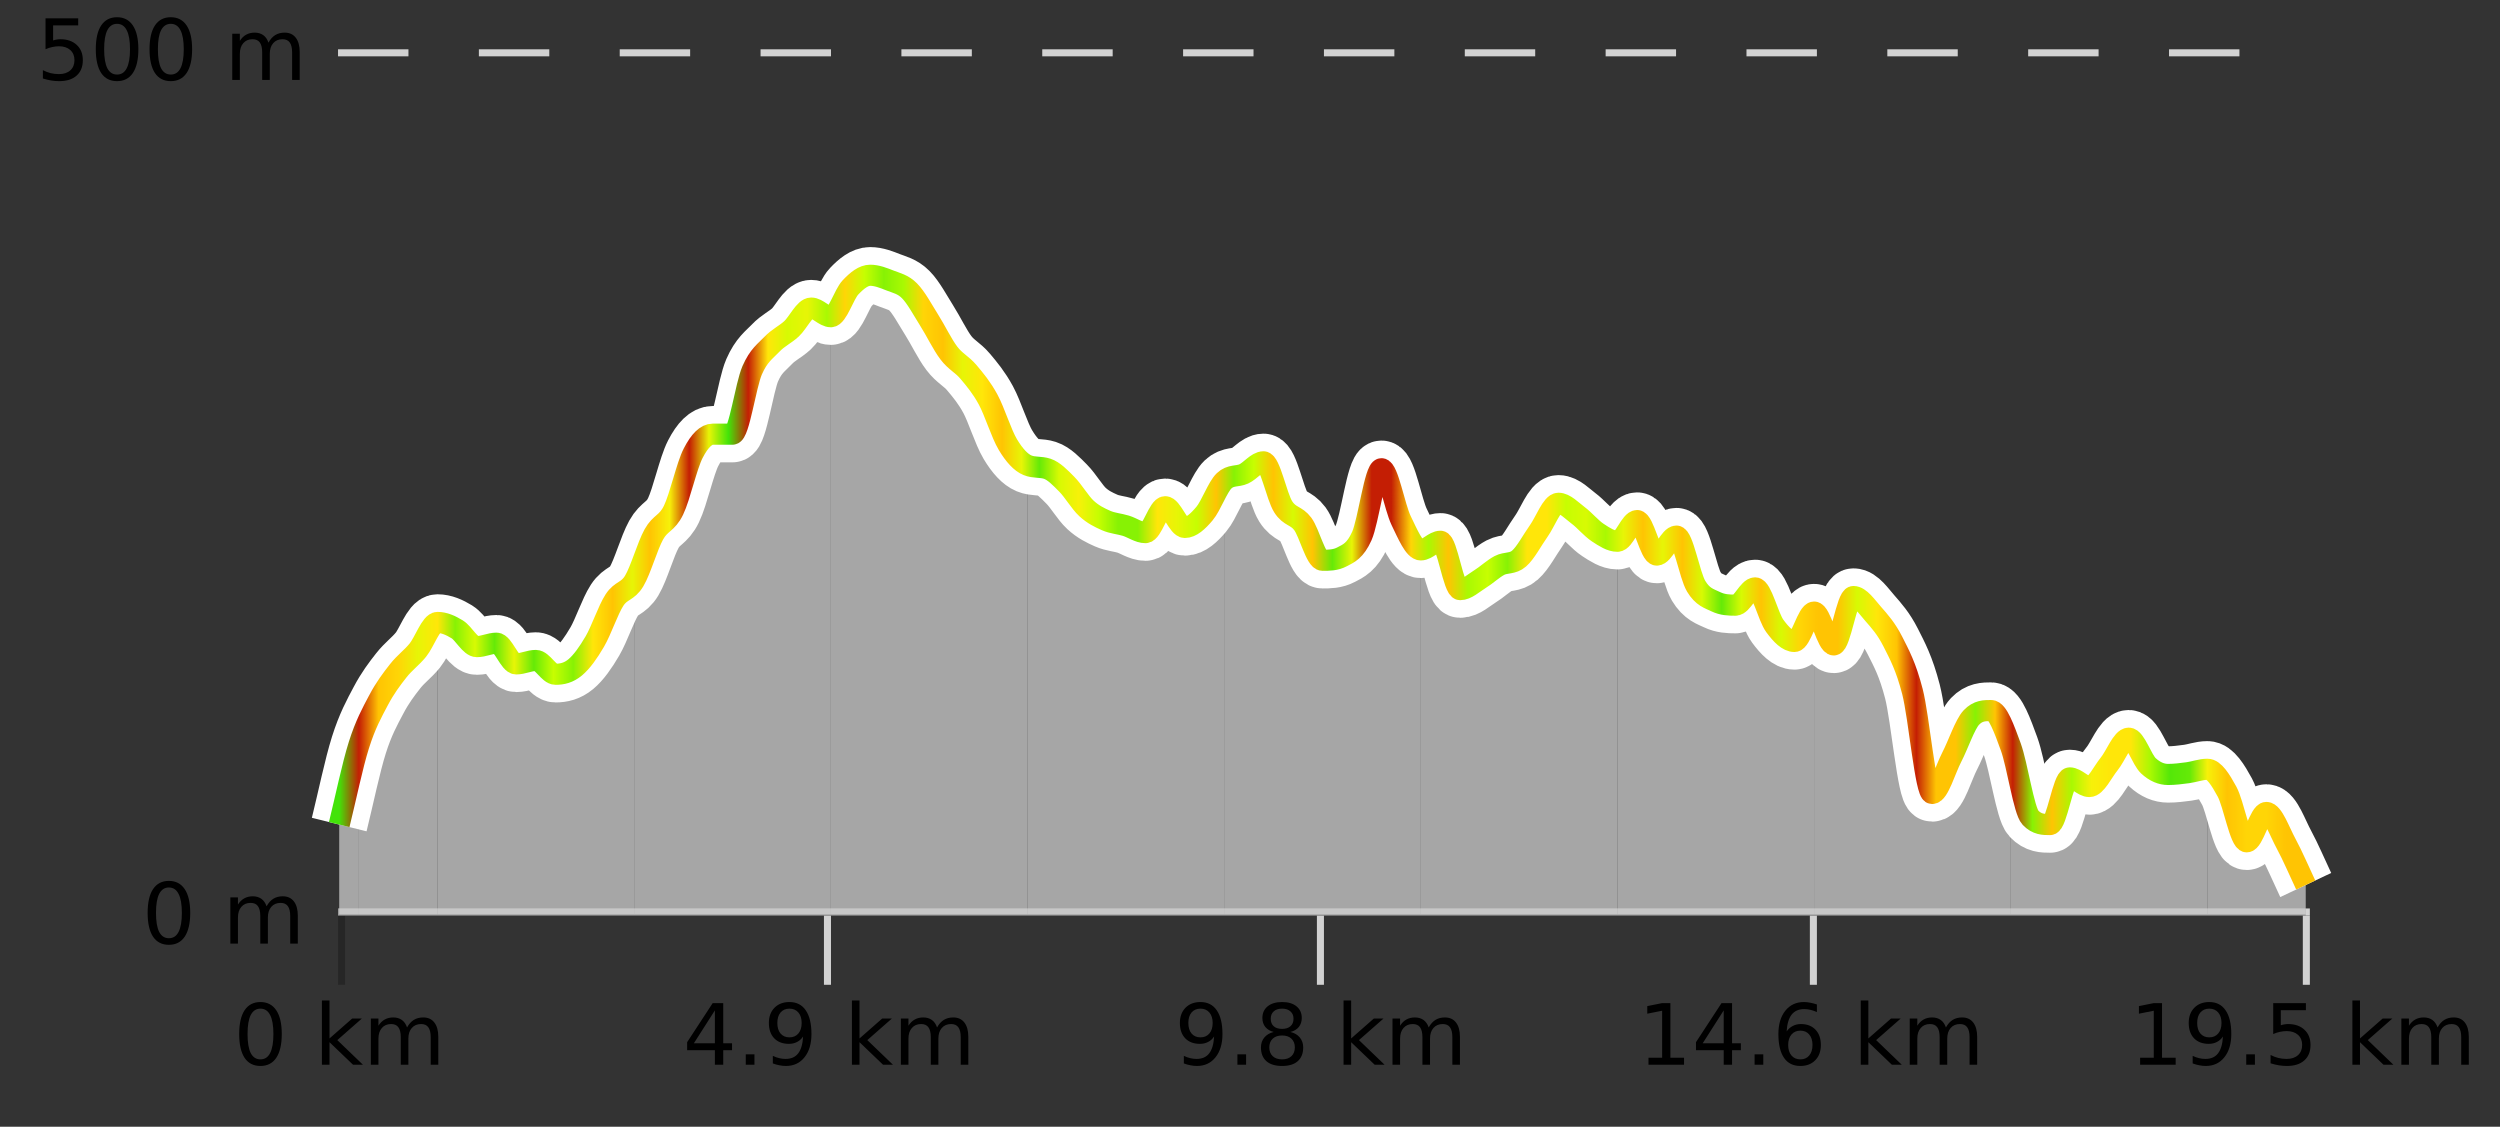 <?xml version="1.0" encoding="UTF-8"?>
<svg xmlns="http://www.w3.org/2000/svg" xmlns:xlink="http://www.w3.org/1999/xlink" width="355pt" height="160pt" viewBox="0 0 355 160" version="1.1">
<rect x="0" y="0" width="355" height="160" fill="#333333" stroke="none"/>
<defs>
<clipPath id="clip1">
  <path d="M 313 109 L 327.414 109 L 327.414 129.84 L 313 129.84 Z M 313 109 "/>
</clipPath>
<clipPath id="clip2">
  <path d="M 285 104 L 314 104 L 314 129.84 L 285 129.84 Z M 285 104 "/>
</clipPath>
<clipPath id="clip3">
  <path d="M 257 84 L 286 84 L 286 129.84 L 257 129.84 Z M 257 84 "/>
</clipPath>
<clipPath id="clip4">
  <path d="M 229 73 L 258 73 L 258 129.84 L 229 129.84 Z M 229 73 "/>
</clipPath>
<clipPath id="clip5">
  <path d="M 201 71 L 230 71 L 230 129.84 L 201 129.84 Z M 201 71 "/>
</clipPath>
<clipPath id="clip6">
  <path d="M 173 65 L 202 65 L 202 129.84 L 173 129.84 Z M 173 65 "/>
</clipPath>
<clipPath id="clip7">
  <path d="M 145 66 L 174 66 L 174 129.84 L 145 129.84 Z M 145 66 "/>
</clipPath>
<clipPath id="clip8">
  <path d="M 117 39 L 146 39 L 146 129.84 L 117 129.84 Z M 117 39 "/>
</clipPath>
<clipPath id="clip9">
  <path d="M 90 43 L 118 43 L 118 129.84 L 90 129.84 Z M 90 43 "/>
</clipPath>
<clipPath id="clip10">
  <path d="M 62 82 L 91 82 L 91 129.84 L 62 129.84 Z M 62 82 "/>
</clipPath>
<clipPath id="clip11">
  <path d="M 50 88 L 63 88 L 63 129.84 L 50 129.84 Z M 50 88 "/>
</clipPath>
<clipPath id="clip12">
  <path d="M 48.168 105 L 51 105 L 51 129.84 L 48.168 129.84 Z M 48.168 105 "/>
</clipPath>
<clipPath id="clip13">
  <path d="M 44.168 3.199 L 331.414 3.199 L 331.414 133.84 L 44.168 133.84 Z M 44.168 3.199 "/>
</clipPath>
<clipPath id="clip14">
  <path d="M 46.668 5.699 L 328.914 5.699 L 328.914 131.34 L 46.668 131.34 Z M 46.668 5.699 "/>
</clipPath>
<linearGradient id="linear0" gradientUnits="userSpaceOnUse" x1="48.168" y1="0" x2="327.414" y2="0" >
<stop offset="0" style="stop-color:rgb(26.275%,89.02%,3.529%);stop-opacity:1;"/>
<stop offset="0.01" style="stop-color:rgb(76.863%,11.765%,1.569%);stop-opacity:1;"/>
<stop offset="0.02" style="stop-color:rgb(100%,76.863%,1.176%);stop-opacity:1;"/>
<stop offset="0.03" style="stop-color:rgb(100%,83.529%,2.353%);stop-opacity:1;"/>
<stop offset="0.04" style="stop-color:rgb(90.588%,96.078%,2.353%);stop-opacity:1;"/>
<stop offset="0.05" style="stop-color:rgb(100%,90.196%,3.529%);stop-opacity:1;"/>
<stop offset="0.059" style="stop-color:rgb(52.941%,94.902%,1.569%);stop-opacity:1;"/>
<stop offset="0.069" style="stop-color:rgb(84.314%,98.039%,1.176%);stop-opacity:1;"/>
<stop offset="0.079" style="stop-color:rgb(39.608%,91.765%,2.745%);stop-opacity:1;"/>
<stop offset="0.089" style="stop-color:rgb(90.588%,96.078%,2.353%);stop-opacity:1;"/>
<stop offset="0.099" style="stop-color:rgb(39.608%,91.765%,2.745%);stop-opacity:1;"/>
<stop offset="0.109" style="stop-color:rgb(78.039%,99.608%,0.392%);stop-opacity:1;"/>
<stop offset="0.119" style="stop-color:rgb(52.941%,94.902%,1.569%);stop-opacity:1;"/>
<stop offset="0.129" style="stop-color:rgb(100%,90.196%,3.529%);stop-opacity:1;"/>
<stop offset="0.139" style="stop-color:rgb(100%,76.863%,1.176%);stop-opacity:1;"/>
<stop offset="0.149" style="stop-color:rgb(90.588%,96.078%,2.353%);stop-opacity:1;"/>
<stop offset="0.158" style="stop-color:rgb(100%,76.863%,1.176%);stop-opacity:1;"/>
<stop offset="0.168" style="stop-color:rgb(96.863%,94.51%,3.529%);stop-opacity:1;"/>
<stop offset="0.178" style="stop-color:rgb(76.863%,11.765%,1.569%);stop-opacity:1;"/>
<stop offset="0.188" style="stop-color:rgb(90.588%,96.078%,2.353%);stop-opacity:1;"/>
<stop offset="0.198" style="stop-color:rgb(26.275%,89.02%,3.529%);stop-opacity:1;"/>
<stop offset="0.208" style="stop-color:rgb(76.863%,11.765%,1.569%);stop-opacity:1;"/>
<stop offset="0.218" style="stop-color:rgb(100%,90.196%,3.529%);stop-opacity:1;"/>
<stop offset="0.228" style="stop-color:rgb(84.314%,98.039%,1.176%);stop-opacity:1;"/>
<stop offset="0.238" style="stop-color:rgb(90.588%,96.078%,2.353%);stop-opacity:1;"/>
<stop offset="0.248" style="stop-color:rgb(66.275%,97.647%,0.784%);stop-opacity:1;"/>
<stop offset="0.257" style="stop-color:rgb(100%,83.529%,2.353%);stop-opacity:1;"/>
<stop offset="0.267" style="stop-color:rgb(78.039%,99.608%,0.392%);stop-opacity:1;"/>
<stop offset="0.277" style="stop-color:rgb(52.941%,94.902%,1.569%);stop-opacity:1;"/>
<stop offset="0.287" style="stop-color:rgb(66.275%,97.647%,0.784%);stop-opacity:1;"/>
<stop offset="0.297" style="stop-color:rgb(100%,83.529%,2.353%);stop-opacity:1;"/>
<stop offset="0.307" style="stop-color:rgb(100%,76.863%,1.176%);stop-opacity:1;"/>
<stop offset="0.317" style="stop-color:rgb(90.588%,96.078%,2.353%);stop-opacity:1;"/>
<stop offset="0.327" style="stop-color:rgb(100%,90.196%,3.529%);stop-opacity:1;"/>
<stop offset="0.337" style="stop-color:rgb(100%,76.863%,1.176%);stop-opacity:1;"/>
<stop offset="0.347" style="stop-color:rgb(90.588%,96.078%,2.353%);stop-opacity:1;"/>
<stop offset="0.356" style="stop-color:rgb(39.608%,91.765%,2.745%);stop-opacity:1;"/>
<stop offset="0.366" style="stop-color:rgb(84.314%,98.039%,1.176%);stop-opacity:1;"/>
<stop offset="0.376" style="stop-color:rgb(96.863%,94.51%,3.529%);stop-opacity:1;"/>
<stop offset="0.386" style="stop-color:rgb(78.039%,99.608%,0.392%);stop-opacity:1;"/>
<stop offset="0.396" style="stop-color:rgb(52.941%,94.902%,1.569%);stop-opacity:1;"/>
<stop offset="0.406" style="stop-color:rgb(52.941%,94.902%,1.569%);stop-opacity:1;"/>
<stop offset="0.416" style="stop-color:rgb(100%,90.196%,3.529%);stop-opacity:1;"/>
<stop offset="0.426" style="stop-color:rgb(90.588%,96.078%,2.353%);stop-opacity:1;"/>
<stop offset="0.436" style="stop-color:rgb(78.039%,99.608%,0.392%);stop-opacity:1;"/>
<stop offset="0.446" style="stop-color:rgb(100%,76.863%,1.176%);stop-opacity:1;"/>
<stop offset="0.455" style="stop-color:rgb(52.941%,94.902%,1.569%);stop-opacity:1;"/>
<stop offset="0.465" style="stop-color:rgb(78.039%,99.608%,0.392%);stop-opacity:1;"/>
<stop offset="0.475" style="stop-color:rgb(100%,76.863%,1.176%);stop-opacity:1;"/>
<stop offset="0.485" style="stop-color:rgb(84.314%,98.039%,1.176%);stop-opacity:1;"/>
<stop offset="0.495" style="stop-color:rgb(100%,76.863%,1.176%);stop-opacity:1;"/>
<stop offset="0.505" style="stop-color:rgb(39.608%,91.765%,2.745%);stop-opacity:1;"/>
<stop offset="0.515" style="stop-color:rgb(90.588%,96.078%,2.353%);stop-opacity:1;"/>
<stop offset="0.525" style="stop-color:rgb(76.863%,11.765%,1.569%);stop-opacity:1;"/>
<stop offset="0.535" style="stop-color:rgb(76.863%,11.765%,1.569%);stop-opacity:1;"/>
<stop offset="0.545" style="stop-color:rgb(100%,83.529%,2.353%);stop-opacity:1;"/>
<stop offset="0.554" style="stop-color:rgb(66.275%,97.647%,0.784%);stop-opacity:1;"/>
<stop offset="0.564" style="stop-color:rgb(100%,76.863%,1.176%);stop-opacity:1;"/>
<stop offset="0.574" style="stop-color:rgb(66.275%,97.647%,0.784%);stop-opacity:1;"/>
<stop offset="0.584" style="stop-color:rgb(78.039%,99.608%,0.392%);stop-opacity:1;"/>
<stop offset="0.594" style="stop-color:rgb(52.941%,94.902%,1.569%);stop-opacity:1;"/>
<stop offset="0.604" style="stop-color:rgb(100%,90.196%,3.529%);stop-opacity:1;"/>
<stop offset="0.614" style="stop-color:rgb(100%,90.196%,3.529%);stop-opacity:1;"/>
<stop offset="0.624" style="stop-color:rgb(78.039%,99.608%,0.392%);stop-opacity:1;"/>
<stop offset="0.634" style="stop-color:rgb(84.314%,98.039%,1.176%);stop-opacity:1;"/>
<stop offset="0.644" style="stop-color:rgb(66.275%,97.647%,0.784%);stop-opacity:1;"/>
<stop offset="0.653" style="stop-color:rgb(90.588%,96.078%,2.353%);stop-opacity:1;"/>
<stop offset="0.663" style="stop-color:rgb(100%,76.863%,1.176%);stop-opacity:1;"/>
<stop offset="0.673" style="stop-color:rgb(90.588%,96.078%,2.353%);stop-opacity:1;"/>
<stop offset="0.683" style="stop-color:rgb(100%,76.863%,1.176%);stop-opacity:1;"/>
<stop offset="0.693" style="stop-color:rgb(84.314%,98.039%,1.176%);stop-opacity:1;"/>
<stop offset="0.703" style="stop-color:rgb(39.608%,91.765%,2.745%);stop-opacity:1;"/>
<stop offset="0.713" style="stop-color:rgb(84.314%,98.039%,1.176%);stop-opacity:1;"/>
<stop offset="0.723" style="stop-color:rgb(100%,76.863%,1.176%);stop-opacity:1;"/>
<stop offset="0.733" style="stop-color:rgb(84.314%,98.039%,1.176%);stop-opacity:1;"/>
<stop offset="0.743" style="stop-color:rgb(100%,83.529%,2.353%);stop-opacity:1;"/>
<stop offset="0.752" style="stop-color:rgb(100%,76.863%,1.176%);stop-opacity:1;"/>
<stop offset="0.762" style="stop-color:rgb(100%,76.863%,1.176%);stop-opacity:1;"/>
<stop offset="0.772" style="stop-color:rgb(84.314%,98.039%,1.176%);stop-opacity:1;"/>
<stop offset="0.782" style="stop-color:rgb(100%,90.196%,3.529%);stop-opacity:1;"/>
<stop offset="0.792" style="stop-color:rgb(100%,76.863%,1.176%);stop-opacity:1;"/>
<stop offset="0.802" style="stop-color:rgb(76.863%,11.765%,1.569%);stop-opacity:1;"/>
<stop offset="0.812" style="stop-color:rgb(100%,76.863%,1.176%);stop-opacity:1;"/>
<stop offset="0.822" style="stop-color:rgb(100%,76.863%,1.176%);stop-opacity:1;"/>
<stop offset="0.832" style="stop-color:rgb(52.941%,94.902%,1.569%);stop-opacity:1;"/>
<stop offset="0.842" style="stop-color:rgb(100%,76.863%,1.176%);stop-opacity:1;"/>
<stop offset="0.851" style="stop-color:rgb(76.863%,11.765%,1.569%);stop-opacity:1;"/>
<stop offset="0.861" style="stop-color:rgb(52.941%,94.902%,1.569%);stop-opacity:1;"/>
<stop offset="0.871" style="stop-color:rgb(100%,76.863%,1.176%);stop-opacity:1;"/>
<stop offset="0.881" style="stop-color:rgb(66.275%,97.647%,0.784%);stop-opacity:1;"/>
<stop offset="0.891" style="stop-color:rgb(96.863%,94.51%,3.529%);stop-opacity:1;"/>
<stop offset="0.901" style="stop-color:rgb(100%,90.196%,3.529%);stop-opacity:1;"/>
<stop offset="0.911" style="stop-color:rgb(100%,90.196%,3.529%);stop-opacity:1;"/>
<stop offset="0.921" style="stop-color:rgb(66.275%,97.647%,0.784%);stop-opacity:1;"/>
<stop offset="0.931" style="stop-color:rgb(32.941%,90.588%,3.137%);stop-opacity:1;"/>
<stop offset="0.941" style="stop-color:rgb(39.608%,91.765%,2.745%);stop-opacity:1;"/>
<stop offset="0.95" style="stop-color:rgb(96.863%,94.51%,3.529%);stop-opacity:1;"/>
<stop offset="0.96" style="stop-color:rgb(100%,76.863%,1.176%);stop-opacity:1;"/>
<stop offset="0.97" style="stop-color:rgb(100%,83.529%,2.353%);stop-opacity:1;"/>
<stop offset="0.98" style="stop-color:rgb(100%,83.529%,2.353%);stop-opacity:1;"/>
<stop offset="0.99" style="stop-color:rgb(100%,76.863%,1.176%);stop-opacity:1;"/>
<stop offset="1" style="stop-color:rgb(100%,76.863%,1.176%);stop-opacity:1;"/>
</linearGradient>
</defs>
<g id="surface1">
<path style="fill:none;stroke-width:1;stroke-linecap:butt;stroke-linejoin:miter;stroke:rgb(0%,0%,0%);stroke-opacity:0.247;stroke-miterlimit:10;" d="M 48.5 130 L 48.5 139.84 "/>
<path style="fill:none;stroke-width:1;stroke-linecap:butt;stroke-linejoin:miter;stroke:rgb(82.353%,82.353%,82.353%);stroke-opacity:1;stroke-miterlimit:10;" d="M 117.5 130 L 117.5 139.84 "/>
<path style="fill:none;stroke-width:1;stroke-linecap:butt;stroke-linejoin:miter;stroke:rgb(82.353%,82.353%,82.353%);stroke-opacity:1;stroke-miterlimit:10;" d="M 187.5 130 L 187.5 139.84 "/>
<path style="fill:none;stroke-width:1;stroke-linecap:butt;stroke-linejoin:miter;stroke:rgb(82.353%,82.353%,82.353%);stroke-opacity:1;stroke-miterlimit:10;" d="M 257.5 130 L 257.5 139.84 "/>
<path style="fill:none;stroke-width:1;stroke-linecap:butt;stroke-linejoin:miter;stroke:rgb(82.353%,82.353%,82.353%);stroke-opacity:1;stroke-miterlimit:10;" d="M 327.5 130 L 327.5 139.84 "/>
<path style="fill:none;stroke-width:1;stroke-linecap:butt;stroke-linejoin:miter;stroke:rgb(82.353%,82.353%,82.353%);stroke-opacity:1;stroke-miterlimit:10;" d="M 48 129.5 L 328 129.5 "/>
<path style=" stroke:none;fill-rule:nonzero;fill:rgb(0%,0%,0%);fill-opacity:1;" d="M 36.98 143.227 C 36.375 143.227 35.918 143.531 35.605 144.133 C 35.301 144.727 35.152 145.629 35.152 146.836 C 35.152 148.035 35.301 148.938 35.605 149.539 C 35.918 150.133 36.375 150.43 36.98 150.43 C 37.594 150.43 38.051 150.133 38.355 149.539 C 38.668 148.938 38.824 148.035 38.824 146.836 C 38.824 145.629 38.668 144.727 38.355 144.133 C 38.051 143.531 37.594 143.227 36.98 143.227 Z M 36.98 142.289 C 37.957 142.289 38.707 142.68 39.23 143.461 C 39.75 144.234 40.012 145.359 40.012 146.836 C 40.012 148.305 39.75 149.43 39.23 150.211 C 38.707 150.984 37.957 151.367 36.98 151.367 C 36 151.367 35.25 150.984 34.73 150.211 C 34.219 149.43 33.965 148.305 33.965 146.836 C 33.965 145.359 34.219 144.234 34.73 143.461 C 35.25 142.68 36 142.289 36.98 142.289 Z M 45.711 142.07 L 46.789 142.07 L 46.789 147.461 L 50.008 144.633 L 51.383 144.633 L 47.898 147.695 L 51.539 151.195 L 50.133 151.195 L 46.789 147.992 L 46.789 151.195 L 45.711 151.195 Z M 57.801 145.898 C 58.07 145.41 58.395 145.051 58.77 144.82 C 59.145 144.594 59.586 144.477 60.098 144.477 C 60.785 144.477 61.309 144.719 61.676 145.195 C 62.051 145.676 62.238 146.352 62.238 147.227 L 62.238 151.195 L 61.16 151.195 L 61.16 147.273 C 61.16 146.641 61.043 146.172 60.816 145.867 C 60.598 145.566 60.258 145.414 59.801 145.414 C 59.238 145.414 58.793 145.602 58.473 145.977 C 58.148 146.344 57.988 146.848 57.988 147.492 L 57.988 151.195 L 56.91 151.195 L 56.91 147.273 C 56.91 146.641 56.793 146.172 56.566 145.867 C 56.348 145.566 56.004 145.414 55.535 145.414 C 54.98 145.414 54.543 145.602 54.223 145.977 C 53.898 146.344 53.738 146.848 53.738 147.492 L 53.738 151.195 L 52.66 151.195 L 52.66 144.633 L 53.738 144.633 L 53.738 145.648 C 53.988 145.254 54.285 144.961 54.629 144.773 C 54.973 144.578 55.379 144.477 55.848 144.477 C 56.324 144.477 56.73 144.598 57.066 144.836 C 57.398 145.078 57.645 145.43 57.801 145.898 Z M 33.168 140.055 "/>
<path style=" stroke:none;fill-rule:nonzero;fill:rgb(0%,0%,0%);fill-opacity:1;" d="M 101.512 143.477 L 98.527 148.148 L 101.512 148.148 Z M 101.199 142.445 L 102.699 142.445 L 102.699 148.148 L 103.949 148.148 L 103.949 149.133 L 102.699 149.133 L 102.699 151.195 L 101.512 151.195 L 101.512 149.133 L 97.574 149.133 L 97.574 147.992 Z M 105.898 149.711 L 107.133 149.711 L 107.133 151.195 L 105.898 151.195 Z M 109.742 151.008 L 109.742 149.93 C 110.043 150.078 110.344 150.188 110.648 150.258 C 110.949 150.332 111.25 150.367 111.555 150.367 C 112.336 150.367 112.93 150.109 113.336 149.586 C 113.75 149.055 113.984 148.254 114.039 147.18 C 113.82 147.523 113.531 147.785 113.18 147.961 C 112.836 148.141 112.449 148.227 112.023 148.227 C 111.148 148.227 110.453 147.969 109.945 147.445 C 109.434 146.914 109.18 146.188 109.18 145.258 C 109.18 144.363 109.445 143.645 109.977 143.102 C 110.508 142.562 111.215 142.289 112.102 142.289 C 113.109 142.289 113.883 142.68 114.414 143.461 C 114.953 144.234 115.227 145.359 115.227 146.836 C 115.227 148.211 114.898 149.312 114.242 150.133 C 113.586 150.957 112.703 151.367 111.602 151.367 C 111.297 151.367 110.996 151.336 110.695 151.273 C 110.391 151.219 110.074 151.133 109.742 151.008 Z M 112.102 147.305 C 112.633 147.305 113.055 147.125 113.367 146.758 C 113.68 146.395 113.836 145.895 113.836 145.258 C 113.836 144.633 113.68 144.141 113.367 143.773 C 113.055 143.41 112.633 143.227 112.102 143.227 C 111.57 143.227 111.148 143.41 110.836 143.773 C 110.531 144.141 110.383 144.633 110.383 145.258 C 110.383 145.895 110.531 146.395 110.836 146.758 C 111.148 147.125 111.57 147.305 112.102 147.305 Z M 120.973 142.07 L 122.051 142.07 L 122.051 147.461 L 125.27 144.633 L 126.645 144.633 L 123.16 147.695 L 126.801 151.195 L 125.395 151.195 L 122.051 147.992 L 122.051 151.195 L 120.973 151.195 Z M 133.062 145.898 C 133.332 145.41 133.656 145.051 134.031 144.82 C 134.406 144.594 134.848 144.477 135.359 144.477 C 136.047 144.477 136.57 144.719 136.938 145.195 C 137.312 145.676 137.5 146.352 137.5 147.227 L 137.5 151.195 L 136.422 151.195 L 136.422 147.273 C 136.422 146.641 136.305 146.172 136.078 145.867 C 135.859 145.566 135.52 145.414 135.062 145.414 C 134.5 145.414 134.055 145.602 133.734 145.977 C 133.41 146.344 133.25 146.848 133.25 147.492 L 133.25 151.195 L 132.172 151.195 L 132.172 147.273 C 132.172 146.641 132.055 146.172 131.828 145.867 C 131.609 145.566 131.266 145.414 130.797 145.414 C 130.242 145.414 129.805 145.602 129.484 145.977 C 129.16 146.344 129 146.848 129 147.492 L 129 151.195 L 127.922 151.195 L 127.922 144.633 L 129 144.633 L 129 145.648 C 129.25 145.254 129.547 144.961 129.891 144.773 C 130.234 144.578 130.641 144.477 131.109 144.477 C 131.586 144.477 131.992 144.598 132.328 144.836 C 132.66 145.078 132.906 145.43 133.062 145.898 Z M 96.98 140.055 "/>
<path style=" stroke:none;fill-rule:nonzero;fill:rgb(0%,0%,0%);fill-opacity:1;" d="M 168.105 151.008 L 168.105 149.93 C 168.406 150.078 168.707 150.188 169.012 150.258 C 169.312 150.332 169.613 150.367 169.918 150.367 C 170.699 150.367 171.293 150.109 171.699 149.586 C 172.113 149.055 172.348 148.254 172.402 147.18 C 172.184 147.523 171.895 147.785 171.543 147.961 C 171.199 148.141 170.812 148.227 170.387 148.227 C 169.512 148.227 168.816 147.969 168.309 147.445 C 167.797 146.914 167.543 146.188 167.543 145.258 C 167.543 144.363 167.809 143.645 168.34 143.102 C 168.871 142.562 169.578 142.289 170.465 142.289 C 171.473 142.289 172.246 142.68 172.777 143.461 C 173.316 144.234 173.59 145.359 173.59 146.836 C 173.59 148.211 173.262 149.312 172.605 150.133 C 171.949 150.957 171.066 151.367 169.965 151.367 C 169.66 151.367 169.359 151.336 169.059 151.273 C 168.754 151.219 168.438 151.133 168.105 151.008 Z M 170.465 147.305 C 170.996 147.305 171.418 147.125 171.73 146.758 C 172.043 146.395 172.199 145.895 172.199 145.258 C 172.199 144.633 172.043 144.141 171.73 143.773 C 171.418 143.41 170.996 143.227 170.465 143.227 C 169.934 143.227 169.512 143.41 169.199 143.773 C 168.895 144.141 168.746 144.633 168.746 145.258 C 168.746 145.895 168.895 146.395 169.199 146.758 C 169.512 147.125 169.934 147.305 170.465 147.305 Z M 175.711 149.711 L 176.945 149.711 L 176.945 151.195 L 175.711 151.195 Z M 182.055 147.039 C 181.492 147.039 181.047 147.191 180.727 147.492 C 180.402 147.797 180.242 148.207 180.242 148.727 C 180.242 149.258 180.402 149.676 180.727 149.977 C 181.047 150.281 181.492 150.43 182.055 150.43 C 182.617 150.43 183.059 150.281 183.383 149.977 C 183.703 149.676 183.867 149.258 183.867 148.727 C 183.867 148.207 183.703 147.797 183.383 147.492 C 183.07 147.191 182.625 147.039 182.055 147.039 Z M 180.867 146.539 C 180.367 146.414 179.969 146.18 179.68 145.836 C 179.398 145.484 179.258 145.055 179.258 144.555 C 179.258 143.859 179.508 143.305 180.008 142.898 C 180.508 142.492 181.188 142.289 182.055 142.289 C 182.93 142.289 183.609 142.492 184.102 142.898 C 184.602 143.305 184.852 143.859 184.852 144.555 C 184.852 145.055 184.711 145.484 184.43 145.836 C 184.148 146.18 183.75 146.414 183.242 146.539 C 183.812 146.676 184.258 146.938 184.57 147.32 C 184.891 147.707 185.055 148.176 185.055 148.727 C 185.055 149.582 184.793 150.238 184.273 150.695 C 183.762 151.145 183.023 151.367 182.055 151.367 C 181.094 151.367 180.355 151.145 179.836 150.695 C 179.312 150.238 179.055 149.582 179.055 148.727 C 179.055 148.176 179.215 147.707 179.539 147.32 C 179.859 146.938 180.305 146.676 180.867 146.539 Z M 180.445 144.664 C 180.445 145.125 180.586 145.477 180.867 145.727 C 181.148 145.977 181.543 146.102 182.055 146.102 C 182.562 146.102 182.961 145.977 183.242 145.727 C 183.531 145.477 183.68 145.125 183.68 144.664 C 183.68 144.219 183.531 143.867 183.242 143.617 C 182.961 143.359 182.562 143.227 182.055 143.227 C 181.543 143.227 181.148 143.359 180.867 143.617 C 180.586 143.867 180.445 144.219 180.445 144.664 Z M 190.785 142.07 L 191.863 142.07 L 191.863 147.461 L 195.082 144.633 L 196.457 144.633 L 192.973 147.695 L 196.613 151.195 L 195.207 151.195 L 191.863 147.992 L 191.863 151.195 L 190.785 151.195 Z M 202.875 145.898 C 203.145 145.41 203.469 145.051 203.844 144.82 C 204.219 144.594 204.66 144.477 205.172 144.477 C 205.859 144.477 206.383 144.719 206.75 145.195 C 207.125 145.676 207.312 146.352 207.312 147.227 L 207.312 151.195 L 206.234 151.195 L 206.234 147.273 C 206.234 146.641 206.117 146.172 205.891 145.867 C 205.672 145.566 205.332 145.414 204.875 145.414 C 204.312 145.414 203.867 145.602 203.547 145.977 C 203.223 146.344 203.062 146.848 203.062 147.492 L 203.062 151.195 L 201.984 151.195 L 201.984 147.273 C 201.984 146.641 201.867 146.172 201.641 145.867 C 201.422 145.566 201.078 145.414 200.609 145.414 C 200.055 145.414 199.617 145.602 199.297 145.977 C 198.973 146.344 198.812 146.848 198.812 147.492 L 198.812 151.195 L 197.734 151.195 L 197.734 144.633 L 198.812 144.633 L 198.812 145.648 C 199.062 145.254 199.359 144.961 199.703 144.773 C 200.047 144.578 200.453 144.477 200.922 144.477 C 201.398 144.477 201.805 144.598 202.141 144.836 C 202.473 145.078 202.719 145.43 202.875 145.898 Z M 166.793 140.055 "/>
<path style=" stroke:none;fill-rule:nonzero;fill:rgb(0%,0%,0%);fill-opacity:1;" d="M 234.086 150.195 L 236.023 150.195 L 236.023 143.523 L 233.914 143.945 L 233.914 142.867 L 236.008 142.445 L 237.195 142.445 L 237.195 150.195 L 239.133 150.195 L 239.133 151.195 L 234.086 151.195 Z M 244.766 143.477 L 241.781 148.148 L 244.766 148.148 Z M 244.453 142.445 L 245.953 142.445 L 245.953 148.148 L 247.203 148.148 L 247.203 149.133 L 245.953 149.133 L 245.953 151.195 L 244.766 151.195 L 244.766 149.133 L 240.828 149.133 L 240.828 147.992 Z M 249.152 149.711 L 250.387 149.711 L 250.387 151.195 L 249.152 151.195 Z M 255.656 146.352 C 255.125 146.352 254.703 146.535 254.391 146.898 C 254.078 147.266 253.922 147.758 253.922 148.383 C 253.922 149.02 254.078 149.52 254.391 149.883 C 254.703 150.25 255.125 150.43 255.656 150.43 C 256.188 150.43 256.602 150.25 256.906 149.883 C 257.219 149.52 257.375 149.02 257.375 148.383 C 257.375 147.758 257.219 147.266 256.906 146.898 C 256.602 146.535 256.188 146.352 255.656 146.352 Z M 258 142.633 L 258 143.711 C 257.695 143.578 257.395 143.473 257.094 143.398 C 256.789 143.328 256.492 143.289 256.203 143.289 C 255.422 143.289 254.82 143.555 254.406 144.086 C 254 144.609 253.766 145.398 253.703 146.461 C 253.93 146.129 254.219 145.875 254.562 145.695 C 254.914 145.508 255.301 145.414 255.719 145.414 C 256.594 145.414 257.285 145.68 257.797 146.211 C 258.305 146.742 258.562 147.469 258.562 148.383 C 258.562 149.289 258.297 150.016 257.766 150.555 C 257.234 151.098 256.531 151.367 255.656 151.367 C 254.633 151.367 253.859 150.984 253.328 150.211 C 252.797 149.43 252.531 148.305 252.531 146.836 C 252.531 145.453 252.859 144.348 253.516 143.523 C 254.172 142.703 255.051 142.289 256.156 142.289 C 256.445 142.289 256.742 142.32 257.047 142.383 C 257.348 142.438 257.664 142.52 258 142.633 Z M 264.227 142.07 L 265.305 142.07 L 265.305 147.461 L 268.523 144.633 L 269.898 144.633 L 266.414 147.695 L 270.055 151.195 L 268.648 151.195 L 265.305 147.992 L 265.305 151.195 L 264.227 151.195 Z M 276.32 145.898 C 276.59 145.41 276.914 145.051 277.289 144.82 C 277.664 144.594 278.105 144.477 278.617 144.477 C 279.305 144.477 279.828 144.719 280.195 145.195 C 280.57 145.676 280.758 146.352 280.758 147.227 L 280.758 151.195 L 279.68 151.195 L 279.68 147.273 C 279.68 146.641 279.562 146.172 279.336 145.867 C 279.117 145.566 278.777 145.414 278.32 145.414 C 277.758 145.414 277.312 145.602 276.992 145.977 C 276.668 146.344 276.508 146.848 276.508 147.492 L 276.508 151.195 L 275.43 151.195 L 275.43 147.273 C 275.43 146.641 275.312 146.172 275.086 145.867 C 274.867 145.566 274.523 145.414 274.055 145.414 C 273.5 145.414 273.062 145.602 272.742 145.977 C 272.418 146.344 272.258 146.848 272.258 147.492 L 272.258 151.195 L 271.18 151.195 L 271.18 144.633 L 272.258 144.633 L 272.258 145.648 C 272.508 145.254 272.805 144.961 273.148 144.773 C 273.492 144.578 273.898 144.477 274.367 144.477 C 274.844 144.477 275.25 144.598 275.586 144.836 C 275.918 145.078 276.164 145.43 276.32 145.898 Z M 232.602 140.055 "/>
<path style=" stroke:none;fill-rule:nonzero;fill:rgb(0%,0%,0%);fill-opacity:1;" d="M 303.898 150.195 L 305.836 150.195 L 305.836 143.523 L 303.727 143.945 L 303.727 142.867 L 305.82 142.445 L 307.008 142.445 L 307.008 150.195 L 308.945 150.195 L 308.945 151.195 L 303.898 151.195 Z M 311.359 151.008 L 311.359 149.93 C 311.66 150.078 311.961 150.188 312.266 150.258 C 312.566 150.332 312.867 150.367 313.172 150.367 C 313.953 150.367 314.547 150.109 314.953 149.586 C 315.367 149.055 315.602 148.254 315.656 147.18 C 315.438 147.523 315.148 147.785 314.797 147.961 C 314.453 148.141 314.066 148.227 313.641 148.227 C 312.766 148.227 312.07 147.969 311.562 147.445 C 311.051 146.914 310.797 146.188 310.797 145.258 C 310.797 144.363 311.062 143.645 311.594 143.102 C 312.125 142.562 312.832 142.289 313.719 142.289 C 314.727 142.289 315.5 142.68 316.031 143.461 C 316.57 144.234 316.844 145.359 316.844 146.836 C 316.844 148.211 316.516 149.312 315.859 150.133 C 315.203 150.957 314.32 151.367 313.219 151.367 C 312.914 151.367 312.613 151.336 312.312 151.273 C 312.008 151.219 311.691 151.133 311.359 151.008 Z M 313.719 147.305 C 314.25 147.305 314.672 147.125 314.984 146.758 C 315.297 146.395 315.453 145.895 315.453 145.258 C 315.453 144.633 315.297 144.141 314.984 143.773 C 314.672 143.41 314.25 143.227 313.719 143.227 C 313.188 143.227 312.766 143.41 312.453 143.773 C 312.148 144.141 312 144.633 312 145.258 C 312 145.895 312.148 146.395 312.453 146.758 C 312.766 147.125 313.188 147.305 313.719 147.305 Z M 318.965 149.711 L 320.199 149.711 L 320.199 151.195 L 318.965 151.195 Z M 322.797 142.445 L 327.438 142.445 L 327.438 143.445 L 323.875 143.445 L 323.875 145.586 C 324.051 145.523 324.223 145.484 324.391 145.461 C 324.566 145.43 324.738 145.414 324.906 145.414 C 325.883 145.414 326.66 145.688 327.234 146.227 C 327.805 146.758 328.094 147.477 328.094 148.383 C 328.094 149.332 327.797 150.066 327.203 150.586 C 326.617 151.109 325.797 151.367 324.734 151.367 C 324.359 151.367 323.977 151.336 323.594 151.273 C 323.219 151.211 322.828 151.117 322.422 150.992 L 322.422 149.805 C 322.773 149.992 323.141 150.133 323.516 150.227 C 323.891 150.32 324.285 150.367 324.703 150.367 C 325.379 150.367 325.914 150.191 326.312 149.836 C 326.707 149.484 326.906 149 326.906 148.383 C 326.906 147.781 326.707 147.301 326.312 146.945 C 325.914 146.594 325.379 146.414 324.703 146.414 C 324.391 146.414 324.07 146.453 323.75 146.523 C 323.438 146.586 323.117 146.691 322.797 146.836 Z M 334.039 142.07 L 335.117 142.07 L 335.117 147.461 L 338.336 144.633 L 339.711 144.633 L 336.227 147.695 L 339.867 151.195 L 338.461 151.195 L 335.117 147.992 L 335.117 151.195 L 334.039 151.195 Z M 346.133 145.898 C 346.402 145.41 346.727 145.051 347.102 144.82 C 347.477 144.594 347.918 144.477 348.43 144.477 C 349.117 144.477 349.641 144.719 350.008 145.195 C 350.383 145.676 350.57 146.352 350.57 147.227 L 350.57 151.195 L 349.492 151.195 L 349.492 147.273 C 349.492 146.641 349.375 146.172 349.148 145.867 C 348.93 145.566 348.59 145.414 348.133 145.414 C 347.57 145.414 347.125 145.602 346.805 145.977 C 346.48 146.344 346.32 146.848 346.32 147.492 L 346.32 151.195 L 345.242 151.195 L 345.242 147.273 C 345.242 146.641 345.125 146.172 344.898 145.867 C 344.68 145.566 344.336 145.414 343.867 145.414 C 343.312 145.414 342.875 145.602 342.555 145.977 C 342.23 146.344 342.07 146.848 342.07 147.492 L 342.07 151.195 L 340.992 151.195 L 340.992 144.633 L 342.07 144.633 L 342.07 145.648 C 342.32 145.254 342.617 144.961 342.961 144.773 C 343.305 144.578 343.711 144.477 344.18 144.477 C 344.656 144.477 345.062 144.598 345.398 144.836 C 345.73 145.078 345.977 145.43 346.133 145.898 Z M 302.414 140.055 "/>
<path style="fill:none;stroke-width:1;stroke-linecap:butt;stroke-linejoin:miter;stroke:rgb(82.353%,82.353%,82.353%);stroke-opacity:1;stroke-dasharray:10,10;stroke-miterlimit:10;" d="M 48 7.5 L 327.414 7.5 "/>
<path style="fill:none;stroke-width:1;stroke-linecap:butt;stroke-linejoin:miter;stroke:rgb(0%,0%,0%);stroke-opacity:0.247;stroke-miterlimit:10;" d="M 48 129.5 L 327.414 129.5 "/>
<g clip-path="url(#clip1)" clip-rule="nonzero">
<path style=" stroke:none;fill-rule:nonzero;fill:rgb(84.706%,84.706%,84.706%);fill-opacity:0.698;" d="M 313.453 109.238 C 314.383 110.301 315.312 110.707 316.246 112.426 C 317.176 114.141 318.105 119.539 319.035 119.539 C 319.969 119.539 320.898 115.367 321.828 115.367 C 322.762 115.367 323.691 118.066 324.621 119.785 C 325.551 121.5 326.484 123.707 327.414 125.672 L 327.414 129.84 L 313.453 129.84 Z M 313.453 109.238 "/>
</g>
<g clip-path="url(#clip2)" clip-rule="nonzero">
<path style=" stroke:none;fill-rule:nonzero;fill:rgb(84.706%,84.706%,84.706%);fill-opacity:0.698;" d="M 285.527 106.047 C 286.457 109.398 287.391 115.125 288.32 116.105 C 289.25 117.086 290.18 117.086 291.113 117.086 C 292.043 117.086 292.973 110.461 293.906 110.461 C 294.836 110.461 295.766 111.688 296.695 111.688 C 297.629 111.688 298.559 109.645 299.488 108.5 C 300.422 107.355 301.352 104.82 302.281 104.82 C 303.211 104.82 304.145 107.887 305.074 108.746 C 306.004 109.605 306.938 109.973 307.867 109.973 C 308.797 109.973 309.727 109.852 310.66 109.727 C 311.59 109.605 312.52 109.398 313.453 109.238 L 313.453 129.84 L 285.527 129.84 Z M 285.527 106.047 "/>
</g>
<g clip-path="url(#clip3)" clip-rule="nonzero">
<path style=" stroke:none;fill-rule:nonzero;fill:rgb(84.706%,84.706%,84.706%);fill-opacity:0.698;" d="M 257.602 86.914 C 258.535 88.469 259.465 91.578 260.395 91.578 C 261.324 91.578 262.258 84.707 263.188 84.707 C 264.117 84.707 265.051 86.098 265.98 87.16 C 266.91 88.223 267.84 89.246 268.773 91.086 C 269.703 92.926 270.633 94.602 271.566 98.199 C 272.496 101.797 273.426 112.672 274.355 112.672 C 275.289 112.672 276.219 109.316 277.148 107.52 C 278.082 105.723 279.012 102.859 279.941 101.879 C 280.875 100.898 281.805 100.898 282.734 100.898 C 283.664 100.898 284.598 104.332 285.527 106.047 L 285.527 129.84 L 257.602 129.84 Z M 257.602 86.914 "/>
</g>
<g clip-path="url(#clip4)" clip-rule="nonzero">
<path style=" stroke:none;fill-rule:nonzero;fill:rgb(84.706%,84.706%,84.706%);fill-opacity:0.698;" d="M 229.68 76.859 C 230.609 75.879 231.539 73.918 232.469 73.918 C 233.402 73.918 234.332 78.82 235.262 78.82 C 236.195 78.82 237.125 76.125 238.055 76.125 C 238.984 76.125 239.918 81.684 240.848 83.238 C 241.777 84.789 242.711 84.996 243.641 85.445 C 244.57 85.895 245.5 85.934 246.434 85.934 C 247.363 85.934 248.293 83.48 249.227 83.48 C 250.156 83.48 251.086 87.609 252.02 88.879 C 252.949 90.145 253.879 91.086 254.809 91.086 C 255.742 91.086 256.672 88.305 257.602 86.914 L 257.602 129.84 L 229.68 129.84 Z M 229.68 76.859 "/>
</g>
<g clip-path="url(#clip5)" clip-rule="nonzero">
<path style=" stroke:none;fill-rule:nonzero;fill:rgb(84.706%,84.706%,84.706%);fill-opacity:0.698;" d="M 201.754 78.086 C 202.684 77.676 203.613 76.859 204.547 76.859 C 205.477 76.859 206.406 83.727 207.34 83.727 C 208.27 83.727 209.199 82.828 210.129 82.254 C 211.062 81.684 211.992 80.785 212.922 80.293 C 213.855 79.805 214.785 80.129 215.715 79.312 C 216.648 78.496 217.578 76.695 218.508 75.387 C 219.438 74.078 220.371 71.465 221.301 71.465 C 222.23 71.465 223.164 72.484 224.094 73.18 C 225.023 73.875 225.953 75.02 226.887 75.633 C 227.816 76.246 228.746 76.449 229.68 76.859 L 229.68 129.84 L 201.754 129.84 Z M 201.754 78.086 "/>
</g>
<g clip-path="url(#clip6)" clip-rule="nonzero">
<path style=" stroke:none;fill-rule:nonzero;fill:rgb(84.706%,84.706%,84.706%);fill-opacity:0.698;" d="M 173.828 68.273 C 174.758 67.949 175.691 67.742 176.621 67.293 C 177.551 66.844 178.484 65.578 179.414 65.578 C 180.344 65.578 181.277 70.48 182.207 71.953 C 183.137 73.426 184.066 73.141 185 74.406 C 185.93 75.676 186.859 79.559 187.793 79.559 C 188.723 79.559 189.652 79.559 190.582 79.066 C 191.516 78.578 192.445 78.207 193.375 76.125 C 194.309 74.039 195.238 66.559 196.168 66.559 C 197.098 66.559 198.031 71.996 198.961 73.918 C 199.891 75.836 200.824 76.695 201.754 78.086 L 201.754 129.84 L 173.828 129.84 Z M 173.828 68.273 "/>
</g>
<g clip-path="url(#clip7)" clip-rule="nonzero">
<path style=" stroke:none;fill-rule:nonzero;fill:rgb(84.706%,84.706%,84.706%);fill-opacity:0.698;" d="M 145.902 66.066 C 146.836 66.23 147.766 66.109 148.695 66.559 C 149.629 67.008 150.559 67.824 151.488 68.766 C 152.422 69.707 153.352 71.34 154.281 72.199 C 155.211 73.059 156.145 73.508 157.074 73.918 C 158.004 74.324 158.938 74.367 159.867 74.652 C 160.797 74.938 161.727 75.633 162.66 75.633 C 163.59 75.633 164.52 71.953 165.453 71.953 C 166.383 71.953 167.312 74.898 168.242 74.898 C 169.176 74.898 170.105 74.039 171.035 72.934 C 171.969 71.832 172.898 69.828 173.828 68.273 L 173.828 129.84 L 145.902 129.84 Z M 145.902 66.066 "/>
</g>
<g clip-path="url(#clip8)" clip-rule="nonzero">
<path style=" stroke:none;fill-rule:nonzero;fill:rgb(84.706%,84.706%,84.706%);fill-opacity:0.698;" d="M 117.98 44.973 C 118.91 43.582 119.84 41.785 120.773 40.805 C 121.703 39.82 122.633 39.086 123.566 39.086 C 124.496 39.086 125.426 39.453 126.355 39.82 C 127.289 40.191 128.219 40.355 129.148 41.293 C 130.082 42.234 131.012 43.992 131.941 45.465 C 132.871 46.934 133.805 48.898 134.734 50.125 C 135.664 51.352 136.598 51.719 137.527 52.82 C 138.457 53.926 139.387 55.031 140.32 56.746 C 141.25 58.465 142.18 61.57 143.113 63.125 C 144.043 64.676 144.973 65.086 145.902 66.066 L 145.902 129.84 L 117.98 129.84 Z M 117.98 44.973 "/>
</g>
<g clip-path="url(#clip9)" clip-rule="nonzero">
<path style=" stroke:none;fill-rule:nonzero;fill:rgb(84.706%,84.706%,84.706%);fill-opacity:0.698;" d="M 90.055 82.5 C 90.984 80.293 91.918 77.555 92.848 75.879 C 93.777 74.203 94.711 74.367 95.641 72.445 C 96.57 70.523 97.5 66.148 98.434 64.352 C 99.363 62.551 100.293 61.652 101.227 61.652 C 102.156 61.652 103.086 61.652 104.016 61.652 C 104.949 61.652 105.879 54.703 106.809 52.578 C 107.742 50.449 108.672 49.879 109.602 48.898 C 110.531 47.918 111.465 47.547 112.395 46.691 C 113.324 45.832 114.258 43.746 115.188 43.746 C 116.117 43.746 117.051 44.562 117.98 44.973 L 117.98 129.84 L 90.055 129.84 Z M 90.055 82.5 "/>
</g>
<g clip-path="url(#clip10)" clip-rule="nonzero">
<path style=" stroke:none;fill-rule:nonzero;fill:rgb(84.706%,84.706%,84.706%);fill-opacity:0.698;" d="M 62.129 88.387 C 63.062 88.715 63.992 88.797 64.922 89.367 C 65.855 89.941 66.785 91.82 67.715 91.82 C 68.645 91.82 69.578 91.332 70.508 91.332 C 71.438 91.332 72.371 94.273 73.301 94.273 C 74.23 94.273 75.16 93.785 76.094 93.785 C 77.023 93.785 77.953 95.746 78.887 95.746 C 79.816 95.746 80.746 95.543 81.676 94.766 C 82.609 93.988 83.539 92.68 84.469 91.086 C 85.402 89.492 86.332 86.629 87.262 85.199 C 88.195 83.77 89.125 83.398 90.055 82.5 L 90.055 129.84 L 62.129 129.84 Z M 62.129 88.387 "/>
</g>
<g clip-path="url(#clip11)" clip-rule="nonzero">
<path style=" stroke:none;fill-rule:nonzero;fill:rgb(84.706%,84.706%,84.706%);fill-opacity:0.698;" d="M 50.961 105.801 C 51.891 103.676 52.824 101.184 53.754 99.426 C 54.684 97.668 55.613 96.441 56.547 95.254 C 57.477 94.07 58.406 93.457 59.34 92.312 C 60.27 91.168 61.199 89.695 62.129 88.387 L 62.129 129.84 L 50.961 129.84 Z M 50.961 105.801 "/>
</g>
<g clip-path="url(#clip12)" clip-rule="nonzero">
<path style=" stroke:none;fill-rule:nonzero;fill:rgb(84.706%,84.706%,84.706%);fill-opacity:0.698;" d="M 48.168 117.086 C 49.098 113.324 50.031 109.562 50.961 105.801 L 50.961 129.84 L 48.168 129.84 Z M 48.168 117.086 "/>
</g>
<g clip-path="url(#clip13)" clip-rule="nonzero">
<path style="fill:none;stroke-width:8;stroke-linecap:butt;stroke-linejoin:miter;stroke:rgb(100%,100%,100%);stroke-opacity:1;stroke-miterlimit:10;" d="M 48.168 117.086 C 49.098 113.324 50.031 108.746 50.961 105.801 C 51.891 102.859 52.824 101.184 53.754 99.426 C 54.684 97.668 55.613 96.441 56.547 95.254 C 57.477 94.07 58.406 93.457 59.34 92.312 C 60.27 91.168 61.199 88.387 62.129 88.387 C 63.062 88.387 63.992 88.797 64.922 89.367 C 65.855 89.941 66.785 91.82 67.715 91.82 C 68.645 91.82 69.578 91.332 70.508 91.332 C 71.438 91.332 72.371 94.273 73.301 94.273 C 74.23 94.273 75.16 93.785 76.094 93.785 C 77.023 93.785 77.953 95.746 78.887 95.746 C 79.816 95.746 80.746 95.543 81.676 94.766 C 82.609 93.988 83.539 92.68 84.469 91.086 C 85.402 89.492 86.332 86.629 87.262 85.199 C 88.195 83.77 89.125 84.055 90.055 82.5 C 90.984 80.949 91.918 77.555 92.848 75.879 C 93.777 74.203 94.711 74.367 95.641 72.445 C 96.57 70.523 97.5 66.148 98.434 64.352 C 99.363 62.551 100.293 61.652 101.227 61.652 C 102.156 61.652 103.086 61.652 104.016 61.652 C 104.949 61.652 105.879 54.703 106.809 52.578 C 107.742 50.449 108.672 49.879 109.602 48.898 C 110.531 47.918 111.465 47.547 112.395 46.691 C 113.324 45.832 114.258 43.746 115.188 43.746 C 116.117 43.746 117.051 44.973 117.98 44.973 C 118.91 44.973 119.84 41.785 120.773 40.805 C 121.703 39.82 122.633 39.086 123.566 39.086 C 124.496 39.086 125.426 39.453 126.355 39.82 C 127.289 40.191 128.219 40.355 129.148 41.293 C 130.082 42.234 131.012 43.992 131.941 45.465 C 132.871 46.934 133.805 48.898 134.734 50.125 C 135.664 51.352 136.598 51.719 137.527 52.82 C 138.457 53.926 139.387 55.031 140.32 56.746 C 141.25 58.465 142.18 61.57 143.113 63.125 C 144.043 64.676 144.973 65.68 145.902 66.066 C 146.836 66.453 147.766 66.254 148.695 66.559 C 149.629 66.859 150.559 67.824 151.488 68.766 C 152.422 69.707 153.352 71.34 154.281 72.199 C 155.211 73.059 156.145 73.508 157.074 73.918 C 158.004 74.324 158.938 74.367 159.867 74.652 C 160.797 74.938 161.727 75.633 162.66 75.633 C 163.59 75.633 164.52 71.953 165.453 71.953 C 166.383 71.953 167.312 74.898 168.242 74.898 C 169.176 74.898 170.105 74.039 171.035 72.934 C 171.969 71.832 172.898 69.16 173.828 68.273 C 174.758 67.391 175.691 67.719 176.621 67.293 C 177.551 66.871 178.484 65.578 179.414 65.578 C 180.344 65.578 181.277 70.48 182.207 71.953 C 183.137 73.426 184.066 73.141 185 74.406 C 185.93 75.676 186.859 79.559 187.793 79.559 C 188.723 79.559 189.652 79.559 190.582 79.066 C 191.516 78.578 192.445 78.207 193.375 76.125 C 194.309 74.039 195.238 66.559 196.168 66.559 C 197.098 66.559 198.031 71.996 198.961 73.918 C 199.891 75.836 200.824 78.086 201.754 78.086 C 202.684 78.086 203.613 76.859 204.547 76.859 C 205.477 76.859 206.406 83.727 207.34 83.727 C 208.27 83.727 209.199 82.828 210.129 82.254 C 211.062 81.684 211.992 80.785 212.922 80.293 C 213.855 79.805 214.785 80.129 215.715 79.312 C 216.648 78.496 217.578 76.695 218.508 75.387 C 219.438 74.078 220.371 71.465 221.301 71.465 C 222.23 71.465 223.164 72.484 224.094 73.18 C 225.023 73.875 225.953 75.02 226.887 75.633 C 227.816 76.246 228.746 76.859 229.68 76.859 C 230.609 76.859 231.539 73.918 232.469 73.918 C 233.402 73.918 234.332 78.82 235.262 78.82 C 236.195 78.82 237.125 76.125 238.055 76.125 C 238.984 76.125 239.918 81.684 240.848 83.238 C 241.777 84.789 242.711 84.996 243.641 85.445 C 244.57 85.895 245.5 85.934 246.434 85.934 C 247.363 85.934 248.293 83.48 249.227 83.48 C 250.156 83.48 251.086 87.609 252.02 88.879 C 252.949 90.145 253.879 91.086 254.809 91.086 C 255.742 91.086 256.672 86.914 257.602 86.914 C 258.535 86.914 259.465 91.578 260.395 91.578 C 261.324 91.578 262.258 84.707 263.188 84.707 C 264.117 84.707 265.051 86.098 265.98 87.16 C 266.91 88.223 267.84 89.246 268.773 91.086 C 269.703 92.926 270.633 94.602 271.566 98.199 C 272.496 101.797 273.426 112.672 274.355 112.672 C 275.289 112.672 276.219 109.316 277.148 107.52 C 278.082 105.723 279.012 102.859 279.941 101.879 C 280.875 100.898 281.805 100.898 282.734 100.898 C 283.664 100.898 284.598 103.512 285.527 106.047 C 286.457 108.582 287.391 115.125 288.32 116.105 C 289.25 117.086 290.18 117.086 291.113 117.086 C 292.043 117.086 292.973 110.461 293.906 110.461 C 294.836 110.461 295.766 111.688 296.695 111.688 C 297.629 111.688 298.559 109.645 299.488 108.5 C 300.422 107.355 301.352 104.82 302.281 104.82 C 303.211 104.82 304.145 107.887 305.074 108.746 C 306.004 109.605 306.938 109.973 307.867 109.973 C 308.797 109.973 309.727 109.852 310.66 109.727 C 311.59 109.605 312.52 109.238 313.453 109.238 C 314.383 109.238 315.312 110.707 316.246 112.426 C 317.176 114.141 318.105 119.539 319.035 119.539 C 319.969 119.539 320.898 115.367 321.828 115.367 C 322.762 115.367 323.691 118.066 324.621 119.785 C 325.551 121.5 326.484 123.707 327.414 125.672 "/>
</g>
<g clip-path="url(#clip14)" clip-rule="nonzero">
<path style="fill:none;stroke-width:3;stroke-linecap:butt;stroke-linejoin:miter;stroke:url(#linear0);stroke-miterlimit:10;" d="M 48.168 117.086 C 49.098 113.324 50.031 108.746 50.961 105.801 C 51.891 102.859 52.824 101.184 53.754 99.426 C 54.684 97.668 55.613 96.441 56.547 95.254 C 57.477 94.07 58.406 93.457 59.34 92.312 C 60.27 91.168 61.199 88.387 62.129 88.387 C 63.062 88.387 63.992 88.797 64.922 89.367 C 65.855 89.941 66.785 91.82 67.715 91.82 C 68.645 91.82 69.578 91.332 70.508 91.332 C 71.438 91.332 72.371 94.273 73.301 94.273 C 74.23 94.273 75.16 93.785 76.094 93.785 C 77.023 93.785 77.953 95.746 78.887 95.746 C 79.816 95.746 80.746 95.543 81.676 94.766 C 82.609 93.988 83.539 92.68 84.469 91.086 C 85.402 89.492 86.332 86.629 87.262 85.199 C 88.195 83.77 89.125 84.055 90.055 82.5 C 90.984 80.949 91.918 77.555 92.848 75.879 C 93.777 74.203 94.711 74.367 95.641 72.445 C 96.57 70.523 97.5 66.148 98.434 64.352 C 99.363 62.551 100.293 61.652 101.227 61.652 C 102.156 61.652 103.086 61.652 104.016 61.652 C 104.949 61.652 105.879 54.703 106.809 52.578 C 107.742 50.449 108.672 49.879 109.602 48.898 C 110.531 47.918 111.465 47.547 112.395 46.691 C 113.324 45.832 114.258 43.746 115.188 43.746 C 116.117 43.746 117.051 44.973 117.98 44.973 C 118.91 44.973 119.84 41.785 120.773 40.805 C 121.703 39.82 122.633 39.086 123.566 39.086 C 124.496 39.086 125.426 39.453 126.355 39.82 C 127.289 40.191 128.219 40.355 129.148 41.293 C 130.082 42.234 131.012 43.992 131.941 45.465 C 132.871 46.934 133.805 48.898 134.734 50.125 C 135.664 51.352 136.598 51.719 137.527 52.82 C 138.457 53.926 139.387 55.031 140.32 56.746 C 141.25 58.465 142.18 61.57 143.113 63.125 C 144.043 64.676 144.973 65.68 145.902 66.066 C 146.836 66.453 147.766 66.254 148.695 66.559 C 149.629 66.859 150.559 67.824 151.488 68.766 C 152.422 69.707 153.352 71.34 154.281 72.199 C 155.211 73.059 156.145 73.508 157.074 73.918 C 158.004 74.324 158.938 74.367 159.867 74.652 C 160.797 74.938 161.727 75.633 162.66 75.633 C 163.59 75.633 164.52 71.953 165.453 71.953 C 166.383 71.953 167.312 74.898 168.242 74.898 C 169.176 74.898 170.105 74.039 171.035 72.934 C 171.969 71.832 172.898 69.16 173.828 68.273 C 174.758 67.391 175.691 67.719 176.621 67.293 C 177.551 66.871 178.484 65.578 179.414 65.578 C 180.344 65.578 181.277 70.48 182.207 71.953 C 183.137 73.426 184.066 73.141 185 74.406 C 185.93 75.676 186.859 79.559 187.793 79.559 C 188.723 79.559 189.652 79.559 190.582 79.066 C 191.516 78.578 192.445 78.207 193.375 76.125 C 194.309 74.039 195.238 66.559 196.168 66.559 C 197.098 66.559 198.031 71.996 198.961 73.918 C 199.891 75.836 200.824 78.086 201.754 78.086 C 202.684 78.086 203.613 76.859 204.547 76.859 C 205.477 76.859 206.406 83.727 207.34 83.727 C 208.27 83.727 209.199 82.828 210.129 82.254 C 211.062 81.684 211.992 80.785 212.922 80.293 C 213.855 79.805 214.785 80.129 215.715 79.312 C 216.648 78.496 217.578 76.695 218.508 75.387 C 219.438 74.078 220.371 71.465 221.301 71.465 C 222.23 71.465 223.164 72.484 224.094 73.18 C 225.023 73.875 225.953 75.02 226.887 75.633 C 227.816 76.246 228.746 76.859 229.68 76.859 C 230.609 76.859 231.539 73.918 232.469 73.918 C 233.402 73.918 234.332 78.82 235.262 78.82 C 236.195 78.82 237.125 76.125 238.055 76.125 C 238.984 76.125 239.918 81.684 240.848 83.238 C 241.777 84.789 242.711 84.996 243.641 85.445 C 244.57 85.895 245.5 85.934 246.434 85.934 C 247.363 85.934 248.293 83.48 249.227 83.48 C 250.156 83.48 251.086 87.609 252.02 88.879 C 252.949 90.145 253.879 91.086 254.809 91.086 C 255.742 91.086 256.672 86.914 257.602 86.914 C 258.535 86.914 259.465 91.578 260.395 91.578 C 261.324 91.578 262.258 84.707 263.188 84.707 C 264.117 84.707 265.051 86.098 265.98 87.16 C 266.91 88.223 267.84 89.246 268.773 91.086 C 269.703 92.926 270.633 94.602 271.566 98.199 C 272.496 101.797 273.426 112.672 274.355 112.672 C 275.289 112.672 276.219 109.316 277.148 107.52 C 278.082 105.723 279.012 102.859 279.941 101.879 C 280.875 100.898 281.805 100.898 282.734 100.898 C 283.664 100.898 284.598 103.512 285.527 106.047 C 286.457 108.582 287.391 115.125 288.32 116.105 C 289.25 117.086 290.18 117.086 291.113 117.086 C 292.043 117.086 292.973 110.461 293.906 110.461 C 294.836 110.461 295.766 111.688 296.695 111.688 C 297.629 111.688 298.559 109.645 299.488 108.5 C 300.422 107.355 301.352 104.82 302.281 104.82 C 303.211 104.82 304.145 107.887 305.074 108.746 C 306.004 109.605 306.938 109.973 307.867 109.973 C 308.797 109.973 309.727 109.852 310.66 109.727 C 311.59 109.605 312.52 109.238 313.453 109.238 C 314.383 109.238 315.312 110.707 316.246 112.426 C 317.176 114.141 318.105 119.539 319.035 119.539 C 319.969 119.539 320.898 115.367 321.828 115.367 C 322.762 115.367 323.691 118.066 324.621 119.785 C 325.551 121.5 326.484 123.707 327.414 125.672 "/>
</g>
<path style=" stroke:none;fill-rule:nonzero;fill:rgb(0%,0%,0%);fill-opacity:1;" d="M 6.465 2.602 L 11.105 2.602 L 11.105 3.602 L 7.543 3.602 L 7.543 5.742 C 7.719 5.68 7.891 5.641 8.059 5.617 C 8.234 5.586 8.406 5.57 8.574 5.57 C 9.551 5.57 10.328 5.844 10.902 6.383 C 11.473 6.914 11.762 7.633 11.762 8.539 C 11.762 9.488 11.465 10.223 10.871 10.742 C 10.285 11.266 9.465 11.523 8.402 11.523 C 8.027 11.523 7.645 11.492 7.262 11.43 C 6.887 11.367 6.496 11.273 6.09 11.148 L 6.09 9.961 C 6.441 10.148 6.809 10.289 7.184 10.383 C 7.559 10.477 7.953 10.523 8.371 10.523 C 9.047 10.523 9.582 10.348 9.98 9.992 C 10.375 9.641 10.574 9.156 10.574 8.539 C 10.574 7.938 10.375 7.457 9.98 7.102 C 9.582 6.75 9.047 6.57 8.371 6.57 C 8.059 6.57 7.738 6.609 7.418 6.68 C 7.105 6.742 6.785 6.848 6.465 6.992 Z M 16.617 3.383 C 16.012 3.383 15.555 3.688 15.242 4.289 C 14.938 4.883 14.789 5.785 14.789 6.992 C 14.789 8.191 14.938 9.094 15.242 9.695 C 15.555 10.289 16.012 10.586 16.617 10.586 C 17.23 10.586 17.688 10.289 17.992 9.695 C 18.305 9.094 18.461 8.191 18.461 6.992 C 18.461 5.785 18.305 4.883 17.992 4.289 C 17.688 3.688 17.23 3.383 16.617 3.383 Z M 16.617 2.445 C 17.594 2.445 18.344 2.836 18.867 3.617 C 19.387 4.391 19.648 5.516 19.648 6.992 C 19.648 8.461 19.387 9.586 18.867 10.367 C 18.344 11.141 17.594 11.523 16.617 11.523 C 15.637 11.523 14.887 11.141 14.367 10.367 C 13.855 9.586 13.602 8.461 13.602 6.992 C 13.602 5.516 13.855 4.391 14.367 3.617 C 14.887 2.836 15.637 2.445 16.617 2.445 Z M 24.25 3.383 C 23.645 3.383 23.188 3.688 22.875 4.289 C 22.57 4.883 22.422 5.785 22.422 6.992 C 22.422 8.191 22.57 9.094 22.875 9.695 C 23.188 10.289 23.645 10.586 24.25 10.586 C 24.863 10.586 25.32 10.289 25.625 9.695 C 25.938 9.094 26.094 8.191 26.094 6.992 C 26.094 5.785 25.938 4.883 25.625 4.289 C 25.32 3.688 24.863 3.383 24.25 3.383 Z M 24.25 2.445 C 25.227 2.445 25.977 2.836 26.5 3.617 C 27.02 4.391 27.281 5.516 27.281 6.992 C 27.281 8.461 27.02 9.586 26.5 10.367 C 25.977 11.141 25.227 11.523 24.25 11.523 C 23.27 11.523 22.52 11.141 22 10.367 C 21.488 9.586 21.234 8.461 21.234 6.992 C 21.234 5.516 21.488 4.391 22 3.617 C 22.52 2.836 23.27 2.445 24.25 2.445 Z M 38.121 6.055 C 38.391 5.566 38.715 5.207 39.09 4.977 C 39.465 4.75 39.906 4.633 40.418 4.633 C 41.105 4.633 41.629 4.875 41.996 5.352 C 42.371 5.832 42.559 6.508 42.559 7.383 L 42.559 11.352 L 41.48 11.352 L 41.48 7.43 C 41.48 6.797 41.363 6.328 41.137 6.023 C 40.918 5.723 40.578 5.57 40.121 5.57 C 39.559 5.57 39.113 5.758 38.793 6.133 C 38.469 6.5 38.309 7.004 38.309 7.648 L 38.309 11.352 L 37.23 11.352 L 37.23 7.43 C 37.23 6.797 37.113 6.328 36.887 6.023 C 36.668 5.723 36.324 5.57 35.855 5.57 C 35.301 5.57 34.863 5.758 34.543 6.133 C 34.219 6.5 34.059 7.004 34.059 7.648 L 34.059 11.352 L 32.98 11.352 L 32.98 4.789 L 34.059 4.789 L 34.059 5.805 C 34.309 5.41 34.605 5.117 34.949 4.93 C 35.293 4.734 35.699 4.633 36.168 4.633 C 36.645 4.633 37.051 4.754 37.387 4.992 C 37.719 5.234 37.965 5.586 38.121 6.055 Z M 5.168 0.215 "/>
<path style=" stroke:none;fill-rule:nonzero;fill:rgb(0%,0%,0%);fill-opacity:1;" d="M 23.98 126.023 C 23.375 126.023 22.918 126.328 22.605 126.93 C 22.301 127.523 22.152 128.426 22.152 129.633 C 22.152 130.832 22.301 131.734 22.605 132.336 C 22.918 132.93 23.375 133.227 23.98 133.227 C 24.594 133.227 25.051 132.93 25.355 132.336 C 25.668 131.734 25.824 130.832 25.824 129.633 C 25.824 128.426 25.668 127.523 25.355 126.93 C 25.051 126.328 24.594 126.023 23.98 126.023 Z M 23.98 125.086 C 24.957 125.086 25.707 125.477 26.23 126.258 C 26.75 127.031 27.012 128.156 27.012 129.633 C 27.012 131.102 26.75 132.227 26.23 133.008 C 25.707 133.781 24.957 134.164 23.98 134.164 C 23 134.164 22.25 133.781 21.73 133.008 C 21.219 132.227 20.965 131.102 20.965 129.633 C 20.965 128.156 21.219 127.031 21.73 126.258 C 22.25 125.477 23 125.086 23.98 125.086 Z M 37.852 128.695 C 38.121 128.207 38.445 127.848 38.82 127.617 C 39.195 127.391 39.637 127.273 40.148 127.273 C 40.836 127.273 41.359 127.516 41.727 127.992 C 42.102 128.473 42.289 129.148 42.289 130.023 L 42.289 133.992 L 41.211 133.992 L 41.211 130.07 C 41.211 129.438 41.094 128.969 40.867 128.664 C 40.648 128.363 40.309 128.211 39.852 128.211 C 39.289 128.211 38.844 128.398 38.523 128.773 C 38.199 129.141 38.039 129.645 38.039 130.289 L 38.039 133.992 L 36.961 133.992 L 36.961 130.07 C 36.961 129.438 36.844 128.969 36.617 128.664 C 36.398 128.363 36.055 128.211 35.586 128.211 C 35.031 128.211 34.594 128.398 34.273 128.773 C 33.949 129.141 33.789 129.645 33.789 130.289 L 33.789 133.992 L 32.711 133.992 L 32.711 127.43 L 33.789 127.43 L 33.789 128.445 C 34.039 128.051 34.336 127.758 34.68 127.57 C 35.023 127.375 35.43 127.273 35.898 127.273 C 36.375 127.273 36.781 127.395 37.117 127.633 C 37.449 127.875 37.695 128.227 37.852 128.695 Z M 20.168 122.855 "/>
</g>
</svg>

